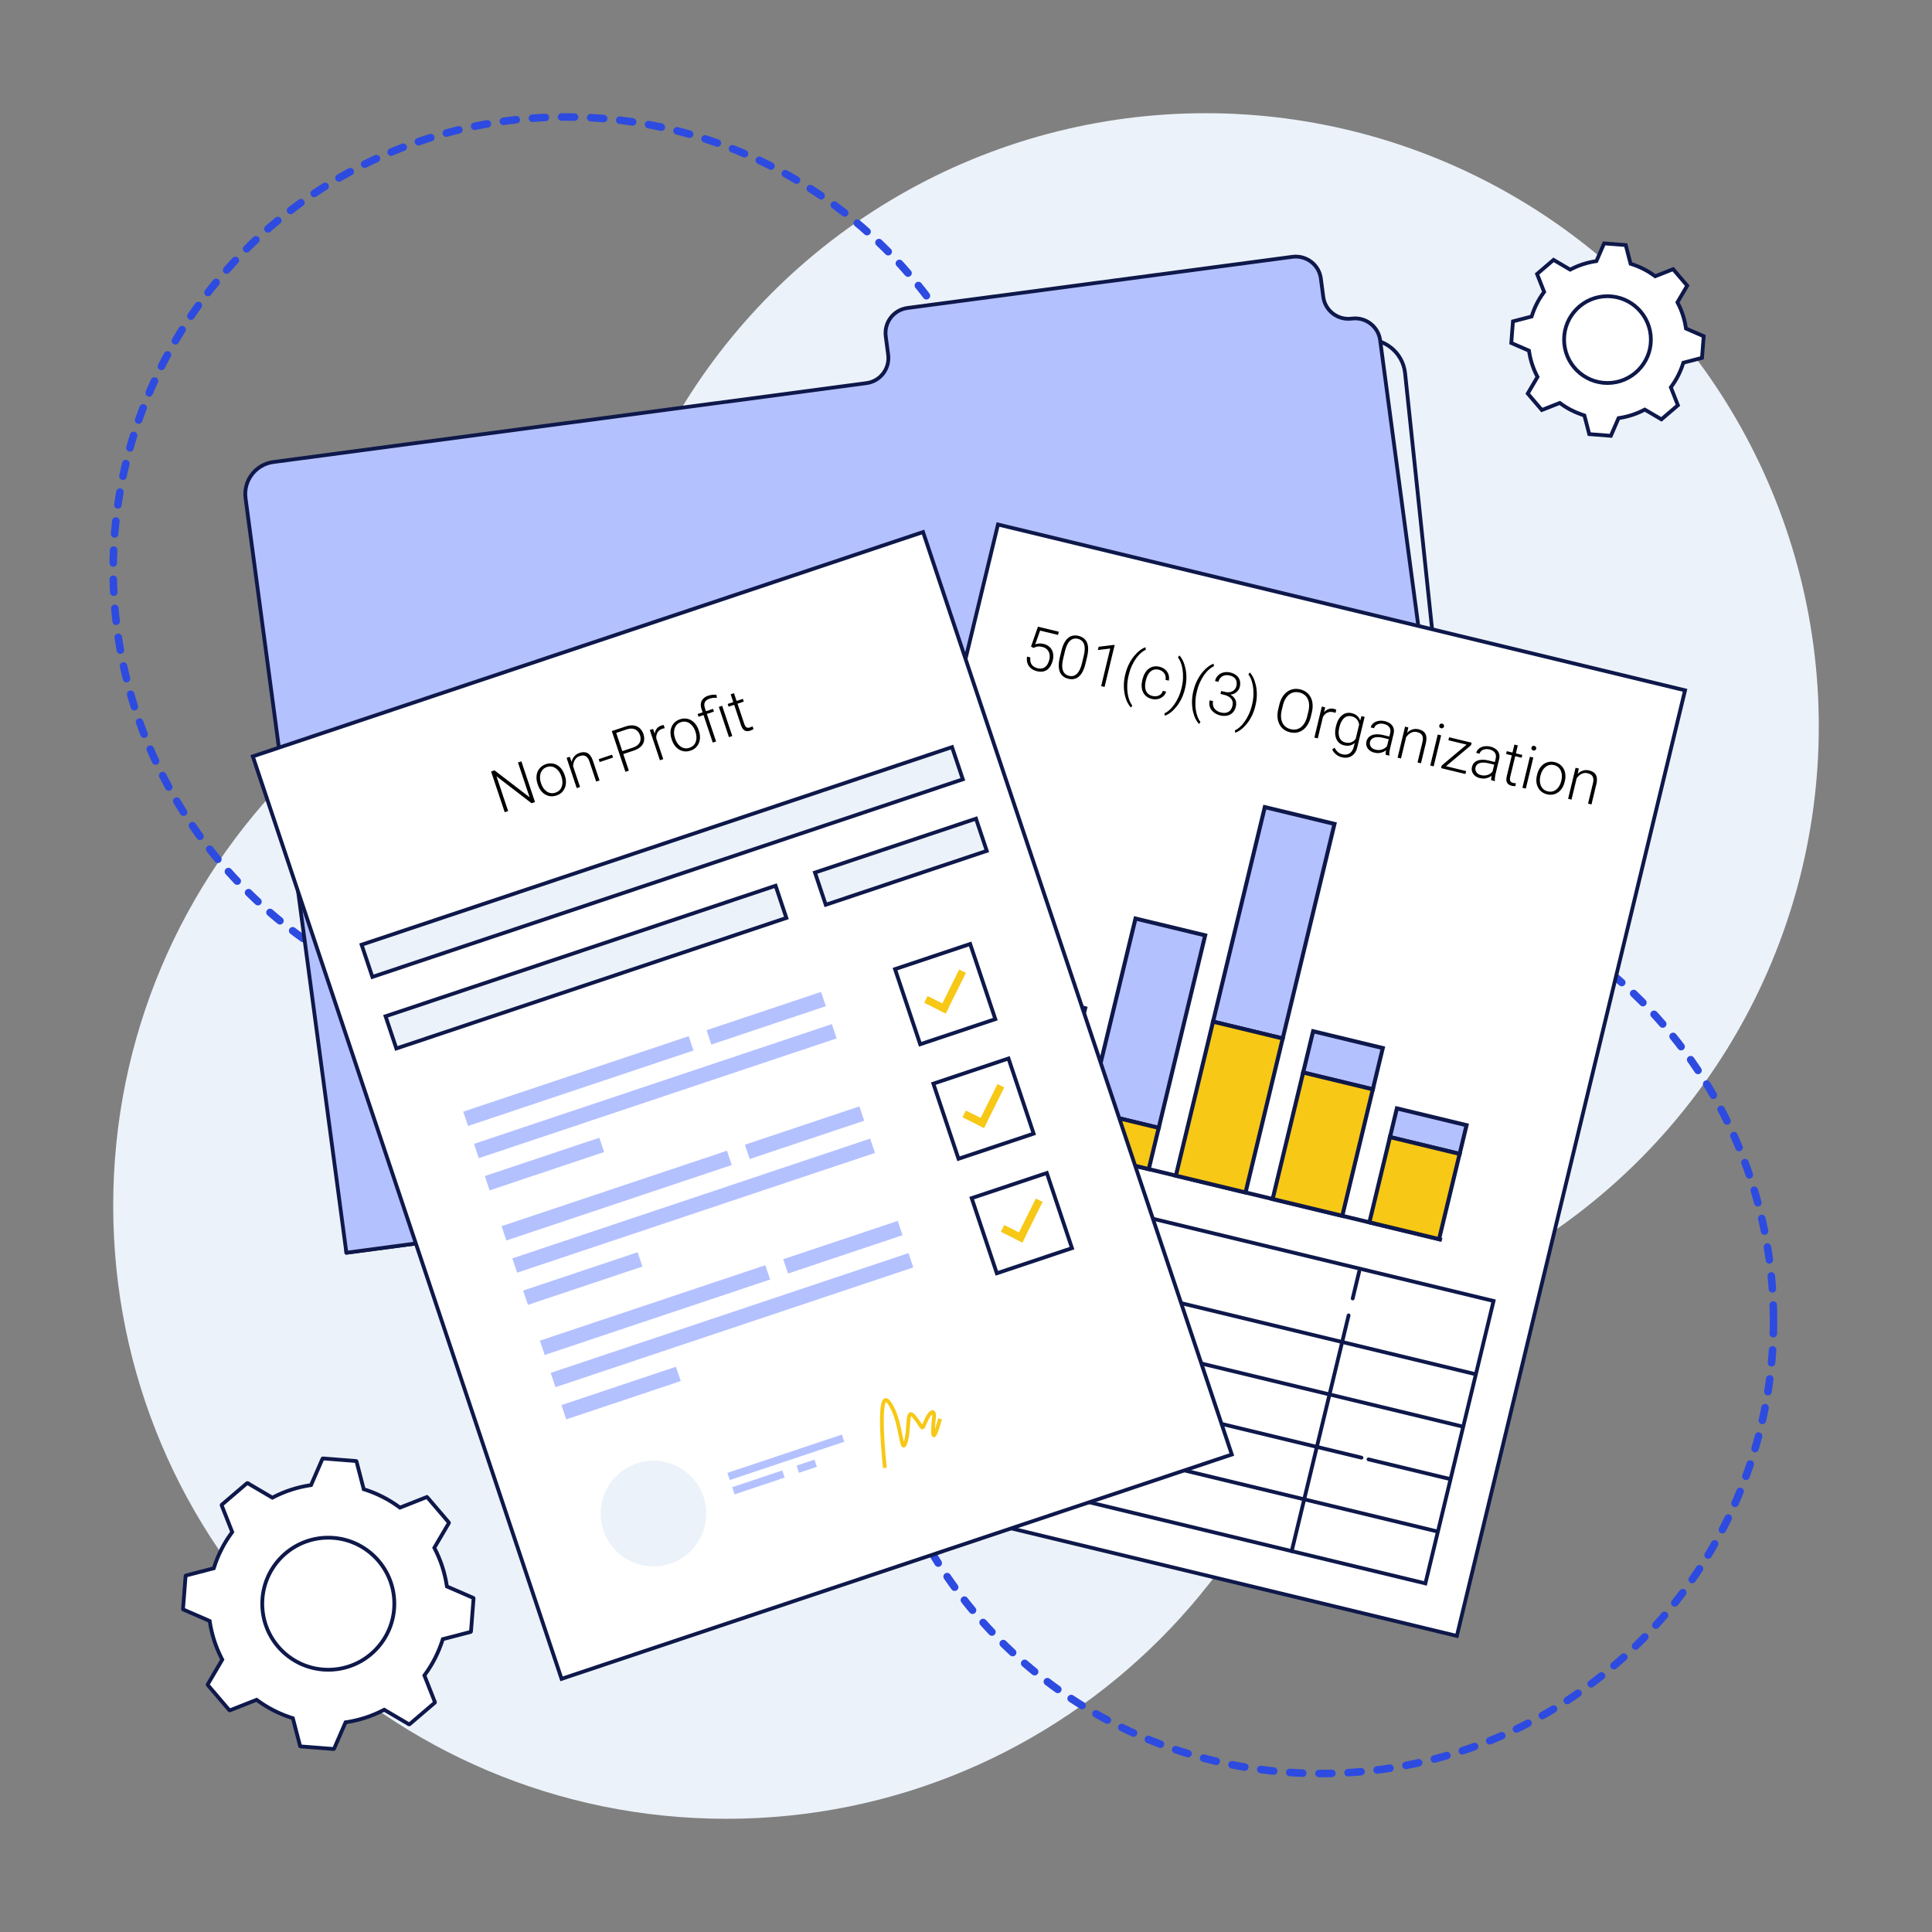 <svg xmlns="http://www.w3.org/2000/svg" width="512" height="512" viewBox="0 0 512 512" fill="none"><rect x="0" y="0" width="512" height="512" fill="#808080" stroke="none"/><path d="M355 319.5C355 409.246 282.246 482 192.5 482C102.754 482 30 409.246 30 319.5C30 229.754 102.754 157 192.5 157C282.246 157 355 229.754 355 319.5Z" fill="#ECF2F9"/><circle cx="319.5" cy="192.5" r="162.5" fill="#ECF2F9"/><path d="M270 151C270 174.734 262.962 197.934 249.776 217.668C236.591 237.402 217.849 252.783 195.922 261.865C173.995 270.948 149.867 273.324 126.589 268.694C103.311 264.064 81.93 252.635 65.147 235.853C48.365 219.07 36.936 197.688 32.306 174.411C27.676 151.133 30.052 127.005 39.135 105.078C48.217 83.151 63.598 64.409 83.332 51.224C103.066 38.038 126.266 31 150 31C181.825 31.004 212.345 43.648 234.848 66.151C257.352 88.655 269.996 119.175 270 151Z" stroke="#2D4BE0" stroke-width="1.999" stroke-linecap="round" stroke-linejoin="round" stroke-dasharray="3.44 4.29"/><path d="M470 350C470 373.734 462.962 396.934 449.776 416.668C436.591 436.402 417.849 451.783 395.922 460.865C373.995 469.948 349.867 472.324 326.589 467.694C303.311 463.064 281.93 451.635 265.147 434.853C248.365 418.07 236.936 396.688 232.306 373.411C227.676 350.133 230.052 326.005 239.135 304.078C248.217 282.151 263.598 263.409 283.332 250.224C303.066 237.038 326.266 230 350 230C381.825 230.004 412.345 242.648 434.848 265.152C457.352 287.655 469.996 318.175 470 350Z" stroke="#2D4BE0" stroke-width="1.999" stroke-linecap="round" stroke-linejoin="round" stroke-dasharray="3.44 4.29"/><path d="M430.836 64.951L432.054 69.635L432.123 69.902L432.386 69.985C434.52 70.663 436.559 71.687 438.417 73.05L438.64 73.213L438.896 73.112L443.395 71.337L447.131 75.706L444.682 79.878L444.542 80.116L444.669 80.361C445.728 82.406 446.423 84.581 446.762 86.793L446.804 87.066L447.057 87.176L451.494 89.103L451.482 89.266L451.483 89.267L451.049 94.836L446.366 96.054L446.1 96.123L446.016 96.387C445.338 98.52 444.314 100.56 442.951 102.418L442.788 102.641L442.889 102.897L444.662 107.395L440.294 111.131L436.123 108.682L435.885 108.542L435.641 108.669C433.596 109.727 431.42 110.421 429.207 110.762L428.935 110.804L428.824 111.057L426.896 115.494L421.164 115.048L419.948 110.365L419.878 110.099L419.615 110.015L419.217 109.884C417.228 109.208 415.326 108.228 413.584 106.95L413.361 106.787L413.104 106.888L408.606 108.661L404.868 104.293L407.318 100.122L407.458 99.885L407.331 99.64C406.273 97.595 405.577 95.419 405.238 93.207L405.196 92.934L404.943 92.824L400.505 90.895L400.951 85.164L405.635 83.947L405.902 83.878L405.985 83.615C406.663 81.481 407.687 79.441 409.05 77.583L409.214 77.361L409.112 77.105L407.338 72.606L411.706 68.868L415.878 71.318L416.116 71.458L416.361 71.331C418.408 70.273 420.582 69.577 422.794 69.238L423.066 69.196L423.177 68.943L425.104 64.505L430.836 64.951Z" fill="white" stroke="#0E184A"/><circle cx="426" cy="90" r="11.5" stroke="#0E184A"/><path d="M94.378 387.187H94.379C94.411 387.189 94.44 387.207 94.457 387.234L94.471 387.265L96.322 394.389L96.392 394.656L96.654 394.74C99.882 395.765 102.966 397.313 105.774 399.373L105.996 399.537L106.253 399.436L113.095 396.736L113.096 396.737C113.138 396.721 113.186 396.733 113.215 396.766V396.767L118.955 403.478C118.976 403.502 118.984 403.536 118.977 403.567L118.965 403.598V403.599L115.238 409.943L115.098 410.182L115.225 410.427C116.826 413.518 117.877 416.807 118.39 420.152L118.432 420.425L118.685 420.535L125.437 423.469L125.438 423.47C125.477 423.486 125.503 423.526 125.499 423.573L125.481 423.803L125.483 423.805L124.815 432.379V432.38C124.813 432.412 124.795 432.44 124.768 432.458L124.736 432.472L117.612 434.323L117.346 434.393L117.262 434.655C116.237 437.88 114.688 440.966 112.628 443.774L112.465 443.997L112.566 444.254L115.265 451.098C115.277 451.129 115.272 451.164 115.256 451.191L115.235 451.216L108.524 456.955C108.5 456.976 108.466 456.984 108.435 456.978L108.403 456.966V456.965L102.058 453.238L101.82 453.099L101.575 453.226C98.484 454.825 95.194 455.876 91.849 456.391L91.576 456.433L91.466 456.686L88.532 463.438C88.515 463.477 88.472 463.502 88.428 463.499L79.624 462.813H79.623C79.591 462.811 79.562 462.793 79.545 462.766L79.531 462.735L77.68 455.611L77.61 455.344L77.348 455.26L76.744 455.062C73.737 454.039 70.861 452.559 68.228 450.627L68.005 450.463L67.749 450.564L60.906 453.263C60.874 453.275 60.839 453.271 60.812 453.254L60.786 453.233L55.045 446.522C55.024 446.498 55.015 446.464 55.023 446.433L55.035 446.402V446.401L58.762 440.057L58.901 439.819L58.774 439.574C57.175 436.482 56.123 433.193 55.61 429.848L55.568 429.575L55.315 429.465L48.562 426.531C48.523 426.514 48.497 426.472 48.5 426.428L49.187 417.623C49.189 417.591 49.207 417.562 49.234 417.544L49.265 417.53L56.39 415.679L56.656 415.609L56.74 415.347C57.765 412.12 59.313 409.036 61.374 406.228L61.537 406.005L61.435 405.748L58.737 398.904C58.725 398.872 58.729 398.838 58.746 398.811L58.767 398.786L65.478 393.045C65.502 393.024 65.536 393.015 65.567 393.022L65.599 393.034V393.035L71.943 396.762L72.182 396.901L72.427 396.774C75.521 395.175 78.808 394.122 82.153 393.609L82.426 393.568L82.536 393.314L85.47 386.562C85.487 386.523 85.529 386.497 85.573 386.5L94.378 387.187Z" fill="white" stroke="#0E184A"/><circle cx="87" cy="425" r="17.5" stroke="#0E184A"/><path d="M392.722 291.962L372.364 98.917C371.775 93.304 366.667 89.296 361.06 90.044L91.938 125.838C86.795 126.515 83.009 131.023 83.241 136.207L91.795 331.997L392.722 291.98V291.962Z" fill="#ECF2F9" stroke="#0E184A" stroke-linecap="round" stroke-linejoin="round"/><path d="M350.684 78.695L350.041 73.813C349.559 70.142 346.184 67.577 342.505 68.058L240.5 81.617C236.821 82.098 234.249 85.465 234.731 89.135L235.374 94.017C235.857 97.687 233.285 101.055 229.606 101.536L72.455 122.435C67.758 123.059 64.437 127.37 65.08 132.074L91.795 331.979L392.722 291.962L365.756 90.186C365.274 86.516 361.899 83.951 358.22 84.432C354.541 84.913 351.166 82.347 350.684 78.677V78.695Z" fill="#B4C1FF" stroke="#0E184A" stroke-linecap="round" stroke-linejoin="round"/><path d="M446.556 182.94L264.473 139L204 389.596L386.083 433.536L446.556 182.94Z" fill="white" stroke="#0E184A" stroke-miterlimit="10" stroke-linecap="round"/><path d="M395.809 344.766L234.441 305.825L216.378 380.676L377.746 419.617L395.809 344.766Z" stroke="#0E184A" stroke-miterlimit="10" stroke-linecap="round"/><path d="M273.463 335.803L390.672 364.088" stroke="#0E184A" stroke-miterlimit="10" stroke-linecap="round"/><path d="M230.629 325.467L269.503 334.848" stroke="#0E184A" stroke-miterlimit="10" stroke-linecap="round"/><path d="M227.276 339.361L387.319 377.983" stroke="#0E184A" stroke-miterlimit="10" stroke-linecap="round"/><path d="M362.669 386.747L383.964 391.886" stroke="#0E184A" stroke-miterlimit="10" stroke-linecap="round"/><path d="M223.921 353.265L360.818 386.3" stroke="#0E184A" stroke-miterlimit="10" stroke-linecap="round"/><path d="M286.124 382.979L380.611 405.781" stroke="#0E184A" stroke-miterlimit="10" stroke-linecap="round"/><path d="M220.568 367.159L283.747 382.405" stroke="#0E184A" stroke-miterlimit="10" stroke-linecap="round"/><path d="M357.392 348.591L342.315 411.067" stroke="#0E184A" stroke-miterlimit="10" stroke-linecap="round"/><path d="M360.198 336.961L358.475 344.103" stroke="#0E184A" stroke-miterlimit="10" stroke-linecap="round"/><path d="M273.893 171.712L273.229 171.335L275.067 166.081L280.596 167.415L280.391 168.265L275.637 167.118L274.351 170.746C274.577 170.656 274.888 170.589 275.284 170.545C275.686 170.498 276.118 170.529 276.579 170.641C277.07 170.759 277.495 170.95 277.855 171.214C278.221 171.474 278.51 171.795 278.723 172.179C278.937 172.557 279.07 172.986 279.12 173.464C279.172 173.937 279.131 174.45 278.998 175.002C278.87 175.533 278.686 176.006 278.447 176.42C278.208 176.834 277.914 177.175 277.565 177.445C277.217 177.709 276.814 177.882 276.355 177.964C275.895 178.046 275.38 178.018 274.808 177.88C274.367 177.774 273.967 177.613 273.606 177.397C273.252 177.178 272.953 176.905 272.711 176.579C272.468 176.252 272.297 175.873 272.197 175.442C272.103 175.012 272.095 174.533 272.174 174.006L273.048 174.217C272.989 174.728 273.022 175.178 273.148 175.567C273.273 175.956 273.49 176.279 273.798 176.536C274.111 176.793 274.51 176.981 274.996 177.098C275.391 177.193 275.751 177.213 276.075 177.157C276.404 177.103 276.697 176.978 276.953 176.783C277.216 176.583 277.44 176.319 277.627 175.989C277.82 175.655 277.972 175.258 278.083 174.797C278.179 174.402 278.21 174.027 278.178 173.671C278.148 173.31 278.053 172.979 277.895 172.678C277.744 172.374 277.528 172.115 277.247 171.903C276.966 171.69 276.623 171.535 276.218 171.437C275.691 171.31 275.254 171.28 274.906 171.346C274.563 171.413 274.225 171.535 273.893 171.712ZM288.096 174.071L287.647 175.931C287.451 176.741 287.205 177.429 286.907 177.995C286.611 178.556 286.269 178.998 285.88 179.323C285.497 179.643 285.072 179.848 284.606 179.939C284.144 180.032 283.645 180.013 283.108 179.883C282.683 179.781 282.308 179.626 281.983 179.419C281.658 179.212 281.386 178.951 281.167 178.635C280.955 178.316 280.798 177.944 280.698 177.517C280.597 177.091 280.558 176.61 280.58 176.075C280.603 175.534 280.693 174.939 280.849 174.291L281.298 172.43C281.495 171.615 281.741 170.93 282.036 170.374C282.336 169.82 282.677 169.382 283.06 169.062C283.447 168.743 283.874 168.541 284.339 168.455C284.806 168.364 285.305 168.382 285.837 168.511C286.262 168.613 286.637 168.771 286.961 168.983C287.291 169.191 287.563 169.45 287.778 169.759C287.998 170.069 288.155 170.437 288.251 170.861C288.353 171.283 288.391 171.76 288.363 172.295C288.341 172.831 288.252 173.423 288.096 174.071ZM286.717 175.82L287.219 173.739C287.34 173.237 287.415 172.773 287.443 172.346C287.476 171.92 287.464 171.537 287.407 171.196C287.35 170.856 287.245 170.557 287.093 170.301C286.945 170.045 286.75 169.835 286.506 169.669C286.268 169.499 285.982 169.374 285.648 169.293C285.238 169.194 284.856 169.19 284.502 169.282C284.154 169.369 283.837 169.55 283.551 169.824C283.266 170.093 283.013 170.455 282.791 170.91C282.573 171.366 282.389 171.909 282.237 172.536L281.735 174.617C281.615 175.114 281.539 175.575 281.506 176.001C281.474 176.422 281.488 176.805 281.549 177.152C281.61 177.499 281.713 177.805 281.858 178.071C282.009 178.332 282.203 178.55 282.44 178.725C282.682 178.896 282.968 179.022 283.297 179.101C283.717 179.203 284.102 179.207 284.451 179.114C284.802 179.017 285.12 178.828 285.407 178.549C285.696 178.265 285.948 177.895 286.166 177.439C286.384 176.977 286.568 176.437 286.717 175.82ZM295.401 170.939L292.722 182.042L291.818 181.824L294.221 171.868L290.944 172.259L291.151 171.4L295.249 170.903L295.401 170.939ZM298.201 178.752L298.229 178.638C298.467 177.65 298.794 176.752 299.209 175.941C299.624 175.13 300.082 174.421 300.583 173.813C301.088 173.206 301.599 172.711 302.115 172.326C302.637 171.938 303.121 171.674 303.567 171.536L303.637 172.212C303.246 172.369 302.831 172.633 302.393 173.004C301.96 173.377 301.536 173.848 301.12 174.417C300.704 174.986 300.323 175.642 299.978 176.384C299.633 177.126 299.353 177.942 299.138 178.833L299.101 178.985C298.886 179.876 298.763 180.73 298.732 181.548C298.701 182.366 298.74 183.123 298.851 183.819C298.96 184.52 299.122 185.138 299.336 185.672C299.554 186.212 299.8 186.647 300.074 186.975L299.713 187.507C299.379 187.18 299.068 186.73 298.777 186.156C298.491 185.589 298.261 184.922 298.086 184.157C297.916 183.398 297.831 182.56 297.833 181.644C297.834 180.729 297.957 179.764 298.201 178.752ZM305.42 184.44C305.805 184.533 306.181 184.548 306.55 184.487C306.924 184.422 307.255 184.274 307.541 184.043C307.833 183.809 308.045 183.487 308.175 183.079L309.041 183.288C308.89 183.804 308.618 184.231 308.225 184.57C307.839 184.906 307.382 185.133 306.855 185.252C306.335 185.368 305.793 185.358 305.231 185.222C304.659 185.084 304.178 184.858 303.787 184.544C303.402 184.231 303.107 183.855 302.903 183.414C302.7 182.969 302.582 182.48 302.55 181.947C302.524 181.41 302.581 180.853 302.72 180.276L302.797 179.957C302.936 179.38 303.139 178.861 303.406 178.4C303.678 177.936 304.006 177.554 304.389 177.255C304.773 176.951 305.208 176.748 305.693 176.646C306.179 176.543 306.708 176.561 307.28 176.699C307.867 176.841 308.365 177.087 308.773 177.437C309.187 177.789 309.48 178.216 309.654 178.719C309.832 179.222 309.862 179.776 309.743 180.38L308.877 180.171C308.958 179.724 308.933 179.316 308.803 178.947C308.672 178.578 308.458 178.267 308.16 178.013C307.863 177.759 307.506 177.582 307.091 177.481C306.625 177.369 306.206 177.364 305.833 177.467C305.461 177.565 305.133 177.746 304.85 178.009C304.573 178.269 304.338 178.588 304.145 178.965C303.954 179.336 303.806 179.74 303.701 180.175L303.624 180.494C303.517 180.935 303.461 181.366 303.456 181.788C303.457 182.206 303.521 182.594 303.649 182.952C303.782 183.311 303.991 183.621 304.277 183.883C304.568 184.14 304.949 184.326 305.42 184.44ZM314.048 182.455L314.021 182.569C313.776 183.582 313.446 184.496 313.029 185.312C312.613 186.127 312.153 186.833 311.65 187.43C311.146 188.032 310.637 188.52 310.124 188.894C309.609 189.273 309.126 189.532 308.675 189.669L308.595 189.032C308.992 188.875 309.407 188.609 309.841 188.231C310.275 187.854 310.702 187.375 311.12 186.796C311.542 186.223 311.926 185.565 312.271 184.823C312.618 184.076 312.898 183.257 313.113 182.366L313.15 182.214C313.365 181.323 313.486 180.468 313.512 179.65C313.539 178.826 313.495 178.062 313.381 177.36C313.267 176.657 313.102 176.039 312.888 175.505C312.674 174.971 312.433 174.549 312.166 174.237L312.529 173.698C312.867 174.026 313.178 174.482 313.461 175.064C313.745 175.642 313.973 176.316 314.146 177.086C314.319 177.857 314.406 178.697 314.406 179.608C314.406 180.519 314.286 181.468 314.048 182.455ZM316.261 183.11L316.289 182.996C316.527 182.009 316.854 181.11 317.269 180.299C317.684 179.488 318.142 178.779 318.642 178.171C319.148 177.565 319.658 177.069 320.174 176.684C320.697 176.296 321.181 176.033 321.627 175.894L321.697 176.57C321.305 176.727 320.891 176.991 320.453 177.362C320.02 177.735 319.596 178.206 319.18 178.775C318.764 179.344 318.383 180 318.038 180.742C317.693 181.484 317.413 182.3 317.198 183.191L317.161 183.343C316.946 184.234 316.823 185.089 316.792 185.906C316.761 186.724 316.8 187.481 316.911 188.177C317.02 188.879 317.182 189.496 317.396 190.03C317.614 190.57 317.86 191.005 318.134 191.333L317.773 191.865C317.439 191.538 317.127 191.088 316.837 190.514C316.551 189.947 316.32 189.28 316.146 188.515C315.976 187.756 315.891 186.918 315.892 186.003C315.894 185.087 316.017 184.122 316.261 183.11ZM323.628 183.12L324.555 183.343C325.122 183.48 325.619 183.498 326.045 183.397C326.477 183.293 326.829 183.102 327.099 182.824C327.375 182.548 327.56 182.212 327.656 181.817C327.763 181.372 327.774 180.961 327.687 180.587C327.602 180.207 327.41 179.883 327.111 179.612C326.818 179.338 326.406 179.137 325.874 179.008C325.408 178.896 324.971 178.887 324.563 178.981C324.154 179.075 323.803 179.267 323.508 179.554C323.214 179.842 323.01 180.222 322.896 180.693L321.992 180.474C322.138 179.872 322.41 179.378 322.808 178.992C323.208 178.601 323.692 178.337 324.261 178.201C324.829 178.065 325.43 178.073 326.063 178.226C326.716 178.384 327.254 178.639 327.678 178.994C328.107 179.349 328.398 179.786 328.551 180.305C328.709 180.826 328.71 181.412 328.552 182.066C328.471 182.4 328.319 182.711 328.094 183C327.874 183.289 327.59 183.532 327.243 183.727C326.897 183.916 326.495 184.039 326.037 184.095C325.579 184.15 325.072 184.111 324.515 183.976L323.482 183.727L323.628 183.12ZM323.44 183.902L323.584 183.302L324.617 183.551C325.25 183.704 325.774 183.908 326.189 184.164C326.606 184.414 326.926 184.706 327.151 185.039C327.383 185.368 327.525 185.721 327.579 186.098C327.633 186.475 327.612 186.862 327.516 187.256C327.394 187.763 327.203 188.191 326.941 188.54C326.68 188.89 326.362 189.164 325.987 189.363C325.619 189.558 325.21 189.676 324.761 189.718C324.317 189.755 323.85 189.715 323.359 189.597C322.914 189.489 322.494 189.318 322.101 189.084C321.712 188.851 321.38 188.564 321.103 188.224C320.832 187.88 320.646 187.487 320.543 187.045C320.443 186.597 320.455 186.112 320.581 185.591L321.485 185.809C321.372 186.275 321.384 186.714 321.52 187.127C321.657 187.536 321.899 187.889 322.245 188.186C322.597 188.48 323.032 188.69 323.548 188.814C324.07 188.94 324.536 188.959 324.949 188.871C325.367 188.779 325.718 188.582 325.999 188.281C326.281 187.979 326.483 187.575 326.605 187.069C326.734 186.537 326.719 186.076 326.562 185.684C326.41 185.294 326.142 184.969 325.76 184.711C325.383 184.454 324.918 184.259 324.366 184.125L323.44 183.902ZM332.715 186.96L332.688 187.074C332.444 188.087 332.113 189.001 331.697 189.816C331.28 190.632 330.82 191.338 330.317 191.935C329.813 192.536 329.304 193.024 328.791 193.399C328.276 193.778 327.793 194.037 327.342 194.174L327.263 193.536C327.659 193.38 328.075 193.113 328.509 192.736C328.943 192.358 329.369 191.88 329.787 191.3C330.21 190.727 330.593 190.07 330.938 189.328C331.285 188.581 331.565 187.762 331.781 186.871L331.817 186.719C332.032 185.828 332.153 184.973 332.179 184.154C332.206 183.33 332.163 182.567 332.048 181.864C331.934 181.162 331.77 180.543 331.556 180.01C331.342 179.476 331.101 179.053 330.833 178.742L331.196 178.203C331.535 178.531 331.845 178.987 332.128 179.569C332.412 180.147 332.641 180.821 332.814 181.591C332.987 182.361 333.073 183.202 333.073 184.113C333.073 185.024 332.954 185.973 332.715 186.96ZM347.649 188.82L347.363 190.004C347.176 190.779 346.906 191.456 346.552 192.035C346.204 192.61 345.786 193.074 345.299 193.428C344.817 193.784 344.284 194.017 343.7 194.127C343.116 194.238 342.495 194.214 341.837 194.056C341.194 193.9 340.635 193.64 340.161 193.273C339.692 192.908 339.321 192.457 339.049 191.92C338.777 191.383 338.612 190.778 338.555 190.105C338.499 189.427 338.564 188.701 338.751 187.926L339.037 186.741C339.224 185.967 339.494 185.293 339.846 184.719C340.206 184.141 340.629 183.675 341.116 183.321C341.603 182.967 342.139 182.735 342.723 182.624C343.307 182.513 343.92 182.535 344.563 182.69C345.221 182.849 345.785 183.111 346.254 183.476C346.723 183.841 347.094 184.292 347.366 184.83C347.638 185.367 347.8 185.974 347.851 186.65C347.903 187.322 347.836 188.045 347.649 188.82ZM346.437 189.781L346.726 188.581C346.884 187.928 346.95 187.322 346.923 186.764C346.902 186.207 346.79 185.708 346.585 185.268C346.386 184.829 346.1 184.46 345.727 184.161C345.355 183.862 344.9 183.648 344.363 183.518C343.842 183.392 343.35 183.378 342.887 183.475C342.424 183.573 342.001 183.771 341.618 184.069C341.241 184.369 340.91 184.761 340.628 185.245C340.35 185.73 340.132 186.299 339.975 186.952L339.685 188.152C339.526 188.81 339.459 189.421 339.484 189.984C339.515 190.543 339.632 191.046 339.836 191.491C340.04 191.932 340.326 192.301 340.694 192.598C341.066 192.897 341.513 193.109 342.035 193.235C342.576 193.366 343.079 193.383 343.541 193.285C344.004 193.188 344.425 192.99 344.802 192.69C345.181 192.385 345.507 191.989 345.78 191.503C346.059 191.013 346.278 190.439 346.437 189.781ZM350.88 188.82L349.225 195.678L348.321 195.46L350.304 187.242L351.185 187.455L350.88 188.82ZM354.131 188.102L353.907 188.931C353.809 188.892 353.713 188.855 353.62 188.822C353.526 188.789 353.423 188.759 353.312 188.732C352.917 188.636 352.553 188.626 352.218 188.701C351.891 188.772 351.594 188.912 351.329 189.121C351.066 189.325 350.839 189.587 350.65 189.906C350.462 190.219 350.313 190.569 350.204 190.955L349.838 191.004C349.968 190.467 350.144 189.982 350.367 189.548C350.589 189.114 350.856 188.752 351.167 188.463C351.484 188.17 351.84 187.969 352.236 187.861C352.638 187.749 353.077 187.751 353.553 187.866C353.67 187.894 353.781 187.931 353.888 187.978C354 188.022 354.082 188.063 354.131 188.102ZM360.8 189.775L361.643 189.979L359.694 198.051C359.522 198.765 359.238 199.345 358.841 199.79C358.449 200.237 357.972 200.537 357.41 200.691C356.853 200.846 356.24 200.842 355.572 200.681C355.233 200.599 354.896 200.462 354.562 200.269C354.232 200.082 353.934 199.844 353.666 199.554C353.402 199.271 353.196 198.948 353.048 198.585L353.69 198.154C353.927 198.639 354.212 199.022 354.547 199.301C354.88 199.585 355.267 199.78 355.708 199.886C356.229 200.012 356.695 200.014 357.104 199.894C357.519 199.774 357.867 199.542 358.148 199.197C358.435 198.854 358.644 198.409 358.776 197.862L360.295 191.566L360.8 189.775ZM354.016 192.574L354.055 192.415C354.209 191.777 354.418 191.219 354.683 190.742C354.955 190.261 355.271 189.872 355.633 189.573C355.995 189.269 356.395 189.068 356.831 188.97C357.273 188.868 357.743 188.877 358.239 188.996C358.715 189.111 359.119 189.292 359.45 189.538C359.782 189.784 360.047 190.086 360.244 190.445C360.442 190.803 360.573 191.204 360.637 191.649C360.706 192.094 360.719 192.574 360.675 193.088L360.186 195.116C360.013 195.567 359.798 195.968 359.542 196.319C359.287 196.665 358.991 196.949 358.653 197.173C358.316 197.392 357.939 197.534 357.521 197.599C357.11 197.661 356.659 197.632 356.168 197.514C355.676 197.395 355.26 197.188 354.919 196.891C354.578 196.595 354.316 196.228 354.132 195.793C353.949 195.352 353.845 194.858 353.822 194.312C353.804 193.766 353.868 193.187 354.016 192.574ZM354.966 192.635L354.928 192.794C354.811 193.275 354.752 193.732 354.749 194.166C354.746 194.599 354.807 194.991 354.931 195.343C355.055 195.694 355.249 195.993 355.511 196.238C355.773 196.484 356.109 196.656 356.519 196.755C357.041 196.881 357.503 196.888 357.905 196.776C358.308 196.659 358.653 196.461 358.94 196.182C359.228 195.898 359.468 195.57 359.66 195.198L360.23 192.836C360.239 192.554 360.219 192.26 360.169 191.954C360.125 191.648 360.03 191.355 359.884 191.073C359.744 190.787 359.536 190.536 359.262 190.32C358.993 190.1 358.641 189.937 358.206 189.832C357.791 189.732 357.408 189.731 357.058 189.828C356.712 189.927 356.404 190.107 356.132 190.369C355.861 190.625 355.628 190.946 355.433 191.333C355.238 191.72 355.082 192.154 354.966 192.635ZM367.389 198.502L368.412 194.264C368.506 193.874 368.506 193.518 368.413 193.196C368.319 192.873 368.134 192.598 367.857 192.37C367.579 192.142 367.21 191.973 366.75 191.862C366.324 191.759 365.926 191.744 365.555 191.815C365.191 191.882 364.882 192.019 364.628 192.226C364.381 192.429 364.221 192.682 364.148 192.986L363.238 192.758C363.313 192.45 363.461 192.169 363.682 191.917C363.904 191.665 364.181 191.459 364.515 191.298C364.848 191.138 365.223 191.038 365.64 190.999C366.063 190.957 366.507 190.992 366.973 191.104C367.56 191.246 368.053 191.469 368.45 191.774C368.853 192.08 369.134 192.461 369.292 192.917C369.45 193.373 369.456 193.9 369.312 194.498L368.354 198.469C368.285 198.753 368.235 199.052 368.202 199.365C368.174 199.68 368.177 199.946 368.21 200.163L368.188 200.254L367.224 200.021C367.207 199.824 367.214 199.585 367.244 199.303C367.281 199.017 367.33 198.75 367.389 198.502ZM368.401 195.242L368.248 195.944L366.463 195.514C365.997 195.401 365.569 195.344 365.179 195.34C364.795 195.334 364.457 195.38 364.164 195.481C363.873 195.577 363.633 195.72 363.442 195.91C363.257 196.101 363.13 196.338 363.061 196.622C362.99 196.915 362.999 197.201 363.087 197.48C363.181 197.76 363.346 198.006 363.584 198.219C363.828 198.428 364.14 198.578 364.52 198.669C365.026 198.792 365.495 198.806 365.925 198.711C366.36 198.618 366.74 198.45 367.067 198.207C367.393 197.964 367.643 197.674 367.816 197.335L368.084 197.954C367.957 198.192 367.773 198.423 367.531 198.649C367.295 198.87 367.01 199.064 366.675 199.23C366.342 199.39 365.968 199.498 365.552 199.554C365.144 199.605 364.701 199.573 364.225 199.458C363.689 199.329 363.245 199.114 362.894 198.815C362.548 198.518 362.305 198.167 362.167 197.764C362.035 197.357 362.022 196.931 362.13 196.485C362.228 196.08 362.401 195.739 362.65 195.462C362.9 195.179 363.215 194.966 363.592 194.821C363.976 194.673 364.413 194.596 364.902 194.59C365.397 194.581 365.933 194.646 366.51 194.786L368.401 195.242ZM372.839 194.537L371.279 201L370.376 200.782L372.358 192.564L373.224 192.773L372.839 194.537ZM372.188 196.333L371.841 196.008C371.989 195.529 372.197 195.097 372.467 194.712C372.737 194.327 373.052 194.007 373.414 193.751C373.781 193.497 374.179 193.325 374.607 193.236C375.041 193.148 375.494 193.16 375.965 193.274C376.375 193.373 376.728 193.517 377.025 193.707C377.323 193.896 377.556 194.14 377.725 194.438C377.894 194.736 377.991 195.089 378.016 195.497C378.046 195.906 377.995 196.384 377.863 196.931L376.573 202.277L375.661 202.057L376.953 196.703C377.09 196.136 377.119 195.674 377.039 195.317C376.96 194.955 376.793 194.671 376.537 194.465C376.281 194.259 375.956 194.108 375.561 194.012C375.126 193.907 374.72 193.911 374.345 194.024C373.976 194.133 373.643 194.313 373.347 194.563C373.057 194.809 372.812 195.09 372.613 195.407C372.415 195.718 372.273 196.026 372.188 196.333ZM381.92 194.872L379.937 203.089L379.033 202.871L381.016 194.654L381.92 194.872ZM381.43 192.238C381.472 192.066 381.56 191.935 381.694 191.844C381.835 191.749 382.002 191.725 382.194 191.771C382.386 191.818 382.524 191.915 382.606 192.064C382.694 192.208 382.717 192.367 382.676 192.539C382.636 192.706 382.542 192.836 382.397 192.929C382.257 193.019 382.091 193.041 381.899 192.994C381.706 192.948 381.569 192.853 381.485 192.709C381.408 192.562 381.39 192.405 381.43 192.238ZM388.54 204.337L388.352 205.12L382.223 203.641L382.412 202.858L388.54 204.337ZM389.837 197.498L382.451 203.696L381.896 203.562L382.061 202.878L389.431 196.684L390 196.822L389.837 197.498ZM389.598 196.725L389.407 197.514L383.841 196.171L384.031 195.381L389.598 196.725ZM395.352 205.25L396.375 201.012C396.469 200.622 396.469 200.266 396.376 199.943C396.282 199.621 396.097 199.346 395.82 199.118C395.542 198.89 395.173 198.721 394.713 198.61C394.287 198.507 393.889 198.492 393.518 198.563C393.154 198.63 392.845 198.767 392.591 198.974C392.344 199.177 392.184 199.43 392.111 199.734L391.201 199.506C391.276 199.198 391.424 198.917 391.645 198.665C391.867 198.413 392.144 198.207 392.478 198.046C392.811 197.886 393.186 197.786 393.603 197.747C394.025 197.705 394.47 197.74 394.936 197.852C395.523 197.994 396.016 198.217 396.413 198.522C396.816 198.828 397.097 199.209 397.255 199.665C397.412 200.121 397.419 200.648 397.275 201.245L396.317 205.217C396.248 205.501 396.198 205.799 396.165 206.113C396.137 206.428 396.14 206.694 396.173 206.911L396.151 207.002L395.187 206.769C395.17 206.572 395.177 206.333 395.207 206.051C395.244 205.765 395.293 205.498 395.352 205.25ZM396.364 201.99L396.211 202.692L394.426 202.262C393.96 202.149 393.532 202.092 393.142 202.088C392.758 202.081 392.419 202.128 392.127 202.229C391.836 202.325 391.595 202.468 391.405 202.658C391.22 202.849 391.093 203.086 391.024 203.37C390.953 203.663 390.962 203.949 391.05 204.228C391.144 204.507 391.309 204.754 391.547 204.967C391.791 205.175 392.103 205.326 392.483 205.417C392.989 205.54 393.458 205.553 393.887 205.459C394.323 205.366 394.703 205.198 395.03 204.955C395.356 204.712 395.606 204.422 395.779 204.083L396.047 204.702C395.92 204.94 395.736 205.171 395.494 205.397C395.258 205.618 394.973 205.812 394.638 205.978C394.305 206.138 393.931 206.246 393.515 206.301C393.107 206.353 392.664 206.321 392.188 206.206C391.652 206.077 391.208 205.862 390.857 205.563C390.511 205.266 390.268 204.915 390.13 204.512C389.998 204.105 389.985 203.679 390.093 203.233C390.191 202.828 390.364 202.487 390.613 202.21C390.863 201.927 391.177 201.714 391.555 201.569C391.939 201.421 392.376 201.344 392.865 201.338C393.36 201.329 393.896 201.394 394.473 201.534L396.364 201.99ZM403.428 200.062L403.248 200.806L399.132 199.813L399.311 199.069L403.428 200.062ZM401.332 197.322L402.236 197.54L400.225 205.871C400.134 206.251 400.115 206.549 400.17 206.766C400.225 206.983 400.326 207.144 400.472 207.249C400.618 207.354 400.785 207.429 400.972 207.474C401.109 207.507 401.242 207.531 401.372 207.546C401.504 207.557 401.623 207.564 401.729 207.568L401.582 208.344C401.462 208.353 401.311 208.346 401.129 208.323C400.945 208.306 400.765 208.276 400.588 208.233C400.238 208.149 399.945 208.011 399.707 207.82C399.47 207.623 399.314 207.35 399.238 206.999C399.163 206.644 399.192 206.192 399.324 205.646L401.332 197.322ZM406.344 200.766L404.361 208.983L403.457 208.765L405.44 200.548L406.344 200.766ZM405.854 198.132C405.896 197.96 405.984 197.828 406.118 197.738C406.259 197.643 406.425 197.619 406.618 197.665C406.81 197.712 406.947 197.809 407.03 197.958C407.118 198.102 407.141 198.26 407.1 198.433C407.059 198.6 406.966 198.73 406.821 198.823C406.681 198.913 406.515 198.934 406.323 198.888C406.13 198.842 405.993 198.747 405.909 198.603C405.832 198.456 405.814 198.299 405.854 198.132ZM407.303 205.482L407.364 205.231C407.508 204.634 407.727 204.103 408.022 203.638C408.316 203.173 408.667 202.794 409.075 202.502C409.489 202.21 409.945 202.018 410.444 201.924C410.945 201.825 411.471 201.842 412.023 201.975C412.58 202.11 413.059 202.335 413.459 202.652C413.861 202.963 414.179 203.342 414.414 203.79C414.649 204.238 414.791 204.736 414.841 205.284C414.891 205.831 414.844 206.404 414.7 207.002L414.64 207.252C414.495 207.85 414.276 208.381 413.982 208.845C413.689 209.305 413.336 209.681 412.922 209.972C412.514 210.265 412.06 210.46 411.559 210.559C411.06 210.653 410.534 210.633 409.982 210.5C409.425 210.366 408.946 210.143 408.544 209.832C408.144 209.515 407.826 209.133 407.591 208.686C407.356 208.238 407.213 207.742 407.162 207.2C407.112 206.652 407.159 206.079 407.303 205.482ZM408.268 205.449L408.207 205.7C408.098 206.15 408.056 206.593 408.08 207.027C408.105 207.457 408.196 207.856 408.353 208.226C408.511 208.591 408.741 208.904 409.043 209.164C409.344 209.425 409.72 209.609 410.171 209.718C410.616 209.825 411.03 209.832 411.412 209.736C411.799 209.642 412.146 209.469 412.454 209.216C412.763 208.958 413.023 208.644 413.236 208.272C413.456 207.896 413.62 207.483 413.728 207.032L413.789 206.782C413.896 206.336 413.938 205.899 413.913 205.469C413.893 205.041 413.802 204.642 413.639 204.27C413.482 203.9 413.254 203.582 412.953 203.317C412.653 203.052 412.28 202.865 411.834 202.758C411.389 202.65 410.972 202.646 410.584 202.745C410.201 202.846 409.852 203.024 409.538 203.281C409.23 203.538 408.966 203.852 408.748 204.223C408.535 204.595 408.375 205.004 408.268 205.449ZM418.026 205.441L416.467 211.904L415.563 211.686L417.546 203.469L418.412 203.678L418.026 205.441ZM417.376 207.237L417.028 206.912C417.176 206.434 417.385 206.002 417.654 205.617C417.924 205.232 418.24 204.912 418.601 204.656C418.968 204.402 419.366 204.23 419.795 204.14C420.229 204.052 420.681 204.065 421.152 204.178C421.562 204.277 421.916 204.422 422.213 204.611C422.51 204.801 422.743 205.045 422.912 205.343C423.081 205.641 423.178 205.993 423.203 206.401C423.233 206.81 423.182 207.288 423.05 207.835L421.76 213.182L420.849 212.962L422.141 207.608C422.277 207.041 422.306 206.579 422.226 206.222C422.147 205.86 421.98 205.576 421.724 205.369C421.469 205.163 421.143 205.012 420.749 204.917C420.313 204.812 419.908 204.816 419.532 204.929C419.163 205.038 418.83 205.217 418.534 205.467C418.244 205.714 418 205.995 417.8 206.311C417.602 206.622 417.46 206.931 417.376 207.237Z" fill="black"/><path d="M253.905 297.638L382.129 328.581" stroke="#0E184A" stroke-width="1.06" stroke-miterlimit="10"/><path d="M287.585 267.198L269.122 262.743L263.846 284.606L282.309 289.062L287.585 267.198Z" fill="#B4C1FF" stroke="#0E184A" stroke-width="1.06" stroke-miterlimit="10"/><path d="M319.382 247.877L300.919 243.422L288.607 294.439L307.071 298.895L319.382 247.877Z" fill="#B4C1FF" stroke="#0E184A" stroke-width="1.06" stroke-miterlimit="10"/><path d="M353.652 218.349L335.189 213.893L321.469 270.748L339.932 275.203L353.652 218.349Z" fill="#B4C1FF" stroke="#0E184A" stroke-width="1.06" stroke-miterlimit="10"/><path d="M366.453 277.745L347.989 273.29L345.35 284.226L363.814 288.682L366.453 277.745Z" fill="#B4C1FF" stroke="#0E184A" stroke-width="1.06" stroke-miterlimit="10"/><path d="M388.654 298.19L370.19 293.735L368.355 301.341L386.818 305.797L388.654 298.19Z" fill="#B4C1FF" stroke="#0E184A" stroke-width="1.06" stroke-miterlimit="10"/><path d="M282.309 289.062L263.846 284.606L260.327 299.188L278.79 303.644L282.309 289.062Z" fill="#F7C815" stroke="#0E184A" stroke-width="1.06" stroke-miterlimit="10"/><path d="M307.071 298.895L288.607 294.439L285.968 305.376L304.431 309.831L307.071 298.895Z" fill="#F7C815" stroke="#0E184A" stroke-width="1.06" stroke-miterlimit="10"/><path d="M339.932 275.203L321.469 270.748L311.619 311.566L330.082 316.021L339.932 275.203Z" fill="#F7C815" stroke="#0E184A" stroke-width="1.06" stroke-miterlimit="10"/><path d="M363.814 288.682L345.35 284.226L337.26 317.753L355.723 322.209L363.814 288.682Z" fill="#F7C815" stroke="#0E184A" stroke-width="1.06" stroke-miterlimit="10"/><path d="M386.818 305.797L368.355 301.341L362.903 323.932L381.367 328.387L386.818 305.797Z" fill="#F7C815" stroke="#0E184A" stroke-width="1.06" stroke-miterlimit="10"/><path d="M244.625 141L67 200.449L148.818 444.91L326.443 385.461L244.625 141Z" fill="white" stroke="#0E184A" stroke-miterlimit="10" stroke-linecap="round"/><rect x="194.037" y="394.124" width="14" height="2" transform="rotate(-18.505 194.037 394.124)" fill="#B4C1FF"/><rect x="192.768" y="390.33" width="32" height="2" transform="rotate(-18.505 192.768 390.33)" fill="#B4C1FF"/><rect x="211.106" y="388.411" width="5" height="2" transform="rotate(-18.505 211.106 388.411)" fill="#B4C1FF"/><circle cx="173.175" cy="401.106" r="14" transform="rotate(-18.505 173.175 401.106)" fill="#ECF2F9"/><path d="M234.508 389.015C233.713 381.708 232.811 367.999 235.564 371.622C239.005 376.15 238.72 385.982 239.969 382.318C241.219 378.654 240.008 372.569 242.384 375.56C244.761 378.551 244.181 379.286 245.262 376.761C246.342 374.235 247.83 372.926 247.488 376.015C247.147 379.105 246.88 384.062 249.135 376.005" stroke="#F7C815"/><rect x="122.765" y="294.599" width="63" height="4" transform="rotate(-18.505 122.765 294.599)" fill="#B4C1FF"/><rect x="125.621" y="303.133" width="100" height="4" transform="rotate(-18.505 125.621 303.133)" fill="#B4C1FF"/><rect x="187.249" y="273.017" width="32" height="4" transform="rotate(-18.505 187.249 273.017)" fill="#B4C1FF"/><rect x="128.478" y="311.668" width="32" height="4" transform="rotate(-18.505 128.478 311.668)" fill="#B4C1FF"/><rect x="237.193" y="256.828" width="21" height="21" transform="rotate(-18.505 237.193 256.828)" fill="white" stroke="#0E184A"/><rect x="255.986" y="257.829" width="12" height="2" transform="rotate(116.495 255.986 257.829)" fill="#F7C815"/><rect x="245.817" y="263.96" width="6.363" height="2" transform="rotate(26.495 245.817 263.96)" fill="#F7C815"/><rect x="132.921" y="324.944" width="63" height="4" transform="rotate(-18.505 132.921 324.944)" fill="#B4C1FF"/><rect x="135.777" y="333.479" width="100" height="4" transform="rotate(-18.505 135.777 333.479)" fill="#B4C1FF"/><rect x="197.405" y="303.362" width="32" height="4" transform="rotate(-18.505 197.405 303.362)" fill="#B4C1FF"/><rect x="138.634" y="342.013" width="32" height="4" transform="rotate(-18.505 138.634 342.013)" fill="#B4C1FF"/><rect x="247.349" y="287.174" width="21" height="21" transform="rotate(-18.505 247.349 287.174)" fill="white" stroke="#0E184A"/><rect x="266.143" y="288.175" width="12" height="2" transform="rotate(116.495 266.143 288.175)" fill="#F7C815"/><rect x="255.973" y="294.305" width="6.363" height="2" transform="rotate(26.495 255.973 294.305)" fill="#F7C815"/><rect x="143.077" y="355.29" width="63" height="4" transform="rotate(-18.505 143.077 355.29)" fill="#B4C1FF"/><rect x="145.934" y="363.824" width="100" height="4" transform="rotate(-18.505 145.934 363.824)" fill="#B4C1FF"/><rect x="207.561" y="333.708" width="32" height="4" transform="rotate(-18.505 207.561 333.708)" fill="#B4C1FF"/><rect x="148.79" y="372.359" width="32" height="4" transform="rotate(-18.505 148.79 372.359)" fill="#B4C1FF"/><rect x="257.506" y="317.519" width="21" height="21" transform="rotate(-18.505 257.506 317.519)" fill="white" stroke="#0E184A"/><rect x="276.299" y="318.52" width="12" height="2" transform="rotate(116.495 276.299 318.52)" fill="#F7C815"/><rect x="266.129" y="324.651" width="6.363" height="2" transform="rotate(26.495 266.129 324.651)" fill="#F7C815"/><rect x="95.831" y="250.359" width="165" height="9" transform="rotate(-18.505 95.831 250.359)" fill="#ECF2F9" stroke="#0E184A"/><rect x="102.179" y="269.325" width="109" height="9" transform="rotate(-18.505 102.179 269.325)" fill="#ECF2F9" stroke="#0E184A"/><rect x="215.975" y="231.239" width="45" height="9" transform="rotate(-18.505 215.975 231.239)" fill="#ECF2F9" stroke="#0E184A"/><path d="M138.172 201.768L141.782 212.555L140.863 212.862L131.578 205.722L134.662 214.938L133.751 215.243L130.141 204.456L131.052 204.151L140.352 211.287L137.268 202.071L138.172 201.768ZM142.542 207.984L142.46 207.739C142.265 207.156 142.169 206.59 142.172 206.04C142.174 205.49 142.271 204.982 142.461 204.518C142.657 204.051 142.941 203.646 143.315 203.301C143.686 202.951 144.141 202.686 144.68 202.506C145.223 202.324 145.748 202.261 146.256 202.317C146.761 202.367 147.233 202.52 147.669 202.774C148.106 203.029 148.491 203.375 148.824 203.813C149.158 204.251 149.422 204.761 149.617 205.344L149.699 205.588C149.894 206.171 149.99 206.738 149.987 207.288C149.983 207.833 149.883 208.339 149.688 208.805C149.497 209.27 149.216 209.677 148.844 210.026C148.471 210.371 148.015 210.634 147.477 210.814C146.933 210.996 146.409 211.061 145.903 211.011C145.396 210.955 144.924 210.8 144.487 210.546C144.05 210.291 143.666 209.947 143.335 209.514C143.001 209.077 142.737 208.566 142.542 207.984ZM143.342 207.444L143.424 207.689C143.571 208.128 143.77 208.526 144.021 208.881C144.27 209.232 144.559 209.522 144.889 209.752C145.217 209.977 145.578 210.12 145.971 210.181C146.365 210.241 146.782 210.198 147.221 210.051C147.656 209.905 148.01 209.691 148.283 209.407C148.561 209.122 148.763 208.79 148.889 208.413C149.014 208.031 149.068 207.626 149.051 207.197C149.037 206.763 148.957 206.325 148.81 205.886L148.728 205.641C148.582 205.207 148.385 204.814 148.136 204.464C147.892 204.112 147.602 203.821 147.268 203.593C146.938 203.362 146.576 203.215 146.18 203.149C145.785 203.084 145.37 203.124 144.935 203.269C144.501 203.415 144.145 203.633 143.869 203.923C143.597 204.211 143.397 204.548 143.267 204.932C143.142 205.314 143.086 205.72 143.098 206.15C143.115 206.578 143.196 207.009 143.342 207.444ZM151.607 202.256L153.717 208.56L152.835 208.856L150.152 200.839L150.997 200.557L151.607 202.256ZM152.009 204.123L151.542 204.032C151.413 203.548 151.361 203.071 151.385 202.602C151.409 202.132 151.507 201.693 151.677 201.285C151.853 200.874 152.099 200.518 152.415 200.214C152.736 199.909 153.126 199.68 153.585 199.526C153.985 199.392 154.361 199.326 154.714 199.329C155.066 199.332 155.393 199.415 155.695 199.578C155.996 199.74 156.266 199.988 156.504 200.32C156.746 200.651 156.957 201.083 157.135 201.617L158.881 206.832L157.992 207.13L156.244 201.907C156.059 201.354 155.837 200.947 155.58 200.687C155.321 200.422 155.029 200.27 154.702 200.231C154.376 200.192 154.021 200.237 153.635 200.366C153.211 200.508 152.869 200.727 152.611 201.022C152.356 201.31 152.169 201.639 152.051 202.008C151.936 202.371 151.878 202.739 151.877 203.113C151.874 203.482 151.918 203.818 152.009 204.123ZM162.213 200L162.468 200.763L158.919 201.95L158.664 201.187L162.213 200ZM167.938 198.915L164.863 199.944L164.603 199.167L167.678 198.138C168.32 197.923 168.806 197.645 169.137 197.303C169.471 196.955 169.669 196.57 169.731 196.149C169.798 195.725 169.756 195.289 169.606 194.84C169.458 194.4 169.229 194.026 168.917 193.719C168.611 193.409 168.218 193.212 167.738 193.125C167.262 193.031 166.703 193.092 166.061 193.307L163.305 194.23L166.652 204.231L165.741 204.536L162.131 193.749L165.798 192.522C166.588 192.257 167.298 192.171 167.927 192.262C168.562 192.352 169.098 192.593 169.537 192.984C169.975 193.376 170.3 193.888 170.512 194.52C170.733 195.182 170.786 195.798 170.67 196.37C170.552 196.937 170.266 197.436 169.812 197.868C169.358 198.3 168.733 198.649 167.938 198.915ZM173.526 194.491L175.765 201.181L174.883 201.476L172.2 193.46L173.06 193.173L173.526 194.491ZM175.9 192.156L176.15 192.979C176.046 192.997 175.946 193.017 175.849 193.038C175.752 193.06 175.649 193.089 175.54 193.125C175.155 193.254 174.841 193.439 174.597 193.68C174.357 193.914 174.18 194.19 174.067 194.508C173.952 194.821 173.899 195.163 173.908 195.533C173.915 195.899 173.974 196.275 174.087 196.66L173.803 196.895C173.628 196.371 173.519 195.867 173.478 195.381C173.436 194.895 173.47 194.447 173.58 194.037C173.693 193.62 173.888 193.261 174.166 192.959C174.448 192.651 174.82 192.419 175.285 192.263C175.398 192.225 175.513 192.198 175.628 192.181C175.747 192.158 175.837 192.15 175.9 192.156ZM178.059 196.097L177.977 195.852C177.782 195.269 177.686 194.703 177.688 194.153C177.691 193.603 177.787 193.095 177.978 192.631C178.173 192.164 178.458 191.759 178.831 191.414C179.203 191.064 179.658 190.8 180.197 190.619C180.74 190.437 181.265 190.374 181.772 190.43C182.278 190.48 182.749 190.633 183.186 190.887C183.623 191.142 184.008 191.488 184.341 191.926C184.674 192.364 184.939 192.874 185.134 193.457L185.215 193.701C185.411 194.284 185.507 194.851 185.504 195.401C185.5 195.946 185.4 196.452 185.205 196.918C185.014 197.383 184.733 197.79 184.361 198.139C183.988 198.484 183.532 198.747 182.993 198.927C182.45 199.109 181.926 199.174 181.42 199.124C180.913 199.068 180.441 198.913 180.004 198.659C179.567 198.404 179.183 198.06 178.851 197.627C178.518 197.19 178.254 196.679 178.059 196.097ZM178.859 195.557L178.94 195.802C179.088 196.241 179.286 196.639 179.537 196.994C179.786 197.345 180.076 197.635 180.405 197.865C180.733 198.09 181.094 198.233 181.488 198.294C181.882 198.354 182.298 198.311 182.738 198.164C183.173 198.018 183.526 197.804 183.8 197.52C184.078 197.235 184.28 196.904 184.406 196.526C184.531 196.144 184.585 195.739 184.568 195.31C184.554 194.876 184.474 194.439 184.326 193.999L184.245 193.754C184.099 193.32 183.902 192.927 183.653 192.577C183.409 192.225 183.119 191.934 182.785 191.706C182.455 191.476 182.092 191.328 181.697 191.262C181.302 191.197 180.887 191.237 180.452 191.382C180.017 191.528 179.662 191.746 179.385 192.036C179.114 192.324 178.914 192.661 178.784 193.045C178.659 193.427 178.603 193.833 178.615 194.263C178.632 194.691 178.713 195.122 178.859 195.557ZM189.767 196.495L188.885 196.79L185.92 187.929C185.727 187.351 185.67 186.829 185.75 186.363C185.833 185.89 186.039 185.487 186.366 185.152C186.697 184.811 187.136 184.548 187.685 184.365C188.015 184.254 188.364 184.179 188.729 184.139C189.095 184.099 189.474 184.092 189.868 184.12L189.985 184.938C189.685 184.912 189.38 184.909 189.069 184.931C188.757 184.953 188.404 185.03 188.009 185.162C187.407 185.364 187.003 185.675 186.797 186.095C186.597 186.514 186.598 187.027 186.802 187.634L189.767 196.495ZM188.959 187.852L189.202 188.578L185.112 189.946L184.869 189.22L188.959 187.852ZM191.381 187.041L194.064 195.057L193.182 195.352L190.5 187.336L191.381 187.041ZM196.864 185.206L197.107 185.932L193.091 187.276L192.848 186.55L196.864 185.206ZM193.633 183.997L194.515 183.702L197.235 191.829C197.359 192.199 197.502 192.462 197.663 192.616C197.825 192.771 197.995 192.854 198.175 192.865C198.354 192.877 198.536 192.852 198.718 192.791C198.852 192.746 198.978 192.696 199.096 192.639C199.213 192.578 199.317 192.521 199.41 192.469L199.697 193.204C199.6 193.275 199.468 193.35 199.302 193.427C199.137 193.51 198.969 193.58 198.796 193.638C198.455 193.752 198.133 193.791 197.83 193.755C197.525 193.714 197.248 193.566 196.997 193.309C196.745 193.047 196.529 192.65 196.351 192.117L193.633 183.997Z" fill="black"/></svg>